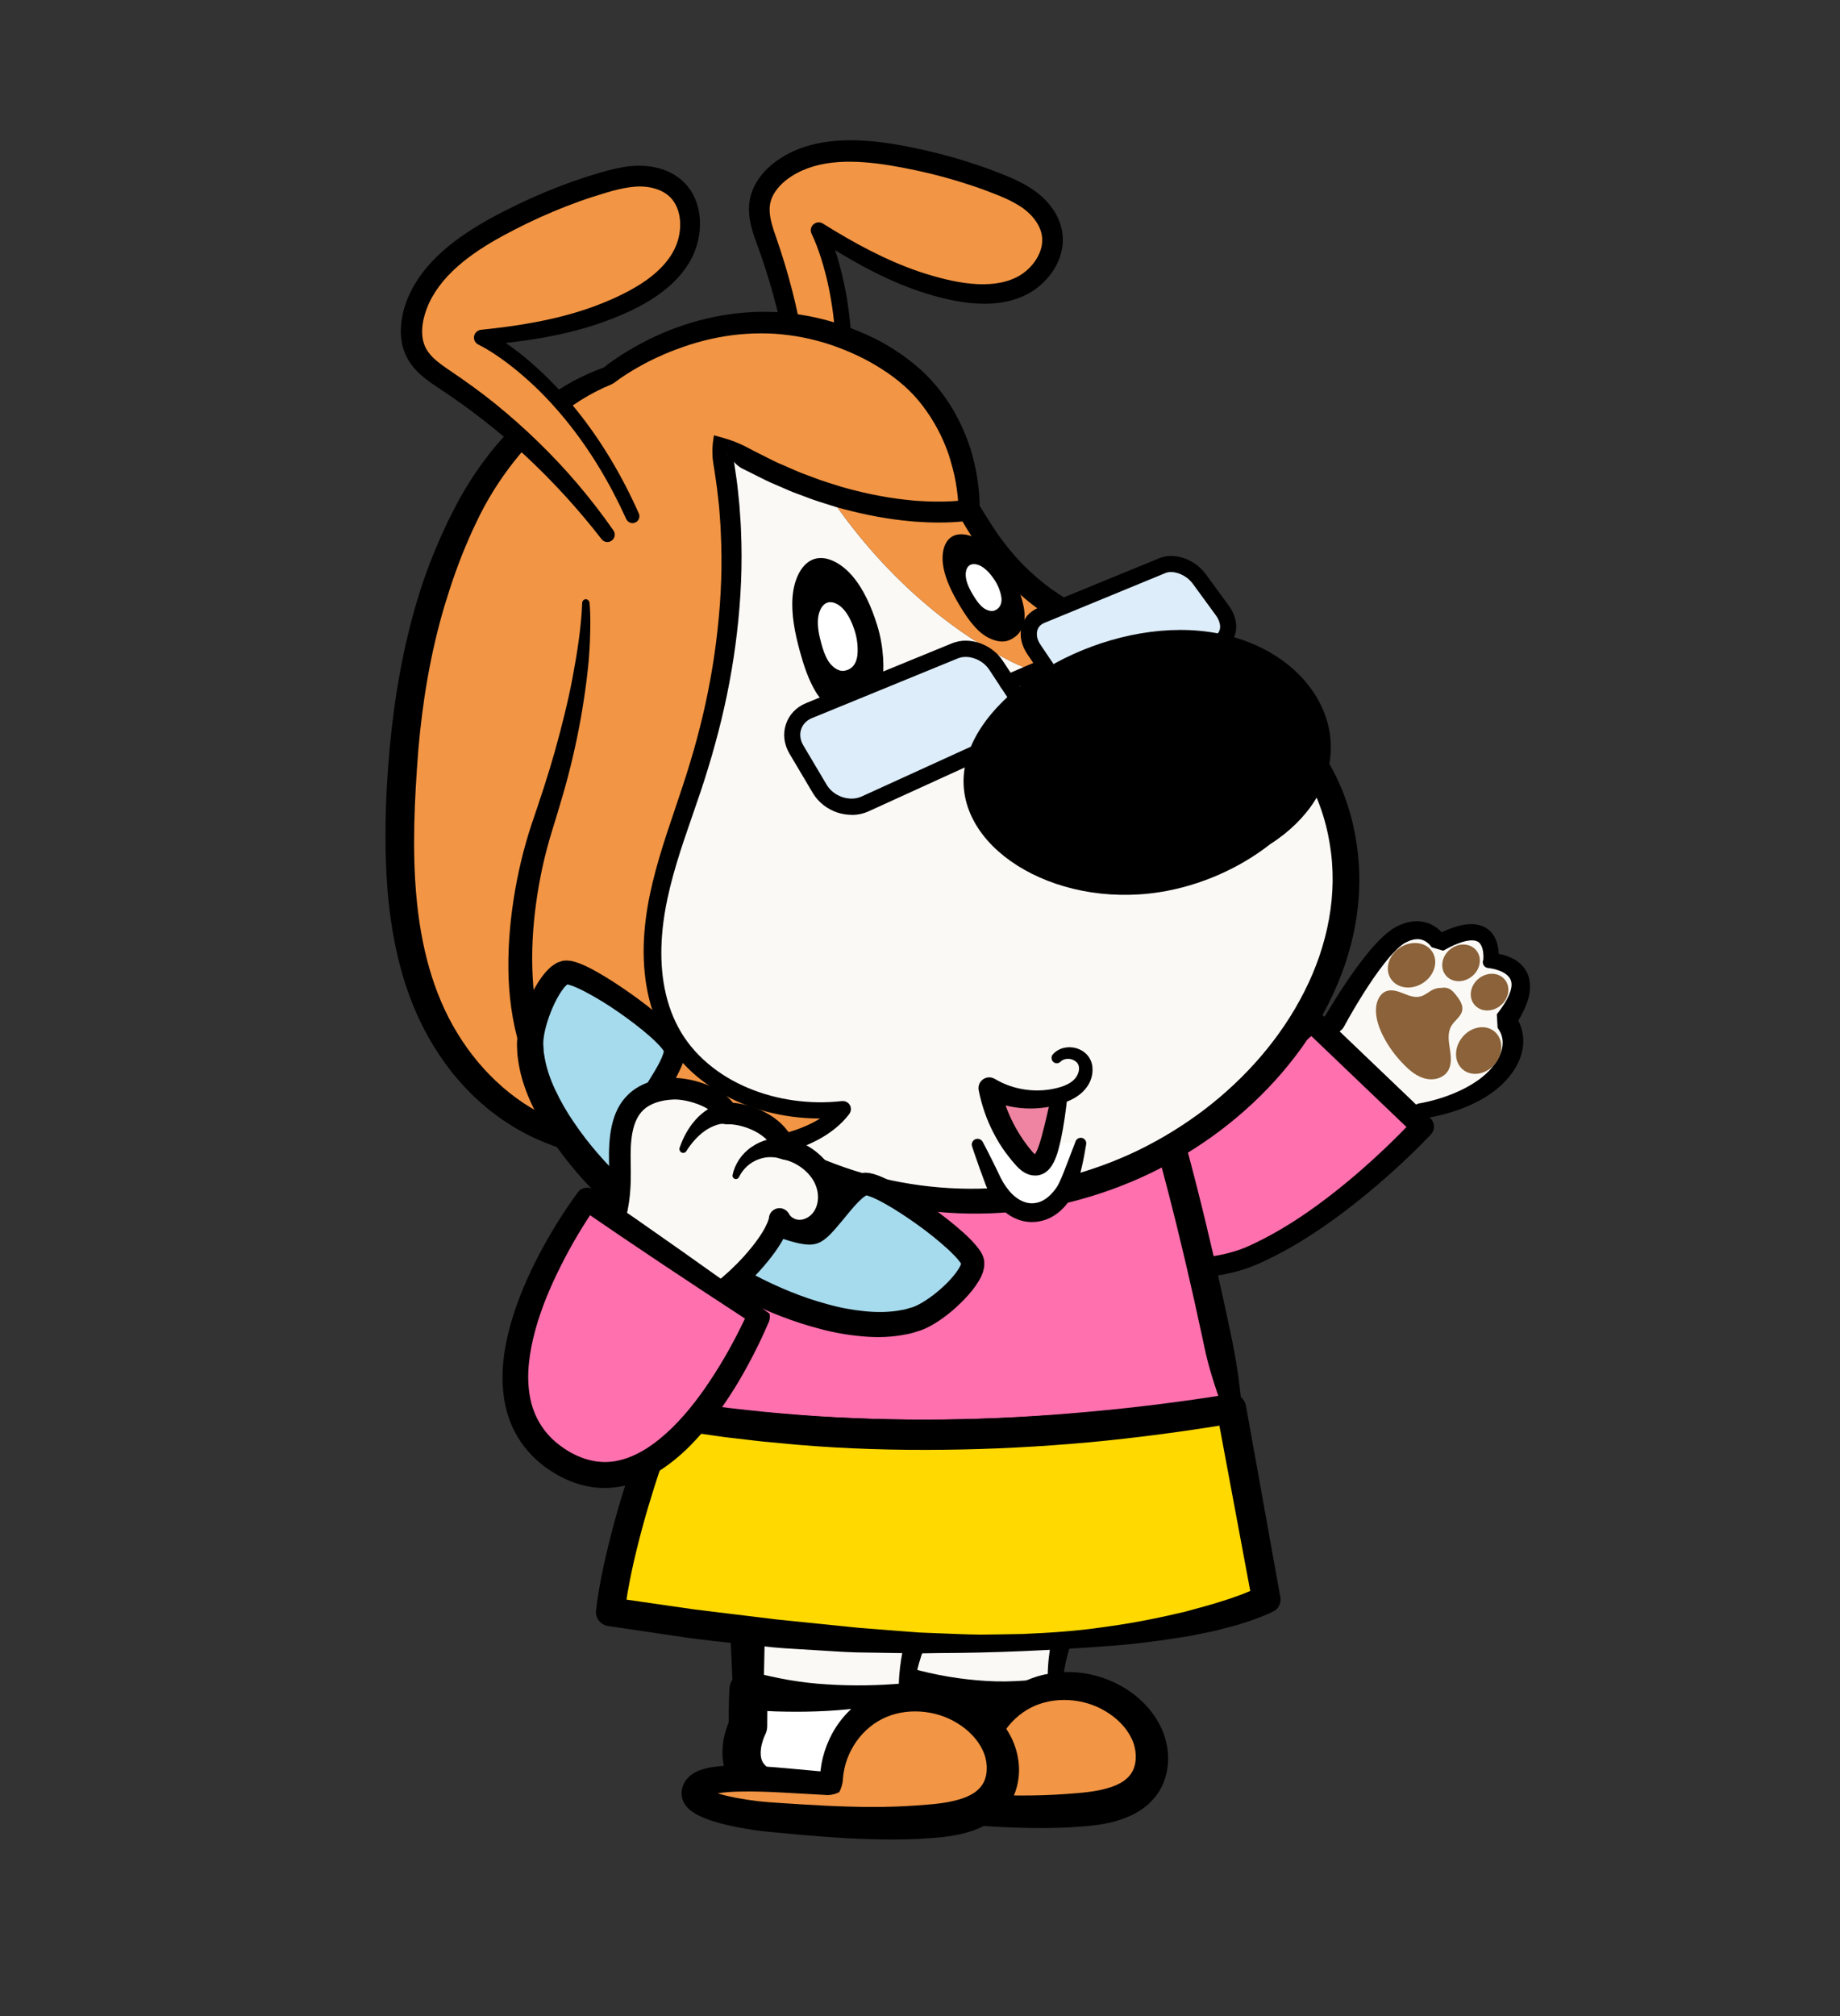 <?xml version="1.0" encoding="utf-8"?>
<!-- Generator: Adobe Illustrator 24.2.3, SVG Export Plug-In . SVG Version: 6.00 Build 0)  -->
<svg version="1.1" id="レイヤー_1" xmlns="http://www.w3.org/2000/svg" xmlns:xlink="http://www.w3.org/1999/xlink" x="0px"
	 y="0px" viewBox="0 0 226.83 248.46" style="enable-background:new 0 0 226.83 248.46;" xml:space="preserve">
<rect x="0" y="0" width="226.83" height="248.46" fill="#333333" stroke="none"/>
<style type="text/css">
	.st0{fill:#FBF9F5;}
	.st1{fill:#8B6239;}
	.st2{fill:#FF70AE;}
	.st3{fill:#FFFFFF;}
	.st4{fill:#F29544;}
	.st5{fill:#FFD900;}
	.st6{enable-background:new    ;}
	.st7{fill:#DDEDF9;}
	.st8{fill:#EE84A1;}
	.st9{fill:#A6DAED;}
</style>
<g>
	<g>
		<g>
			<path class="st0" d="M159.43,130.97l5.07-5.09c0,0,5.08-9.18,8.29-10.77c3.21-1.59,4.62,1.11,4.62,1.11
				c7.23-4.01,6.37,2.16,6.37,2.16s6.93,0.43,1.81,7.39c0,0,2.21,2.37-0.2,5.81c-3.08,4.4-10.28,5.33-10.28,5.33l-8.29,4.42"/>
			<path d="M158.95,130.49l4.61-5.55l-0.22,0.29l0,0c0.82-1.41,1.67-2.76,2.57-4.1c0.9-1.34,1.84-2.65,2.9-3.92
				c0.53-0.63,1.09-1.25,1.73-1.84c0.32-0.3,0.67-0.58,1.05-0.85c0.19-0.13,0.41-0.26,0.64-0.38c0.22-0.11,0.43-0.2,0.66-0.28
				c0.89-0.34,2-0.49,3.05-0.14c0.52,0.17,0.99,0.44,1.39,0.78c0.2,0.17,0.38,0.35,0.55,0.55c0.17,0.21,0.3,0.38,0.47,0.68l0,0
				l-1.44-0.43c0.71-0.38,1.44-0.73,2.24-1c0.8-0.26,1.66-0.5,2.68-0.4c0.5,0.05,1.06,0.22,1.53,0.56c0.48,0.33,0.81,0.81,1.02,1.28
				c0.21,0.47,0.3,0.94,0.35,1.39c0.04,0.47,0.04,0.87-0.02,1.37l0,0l-0.86-1.06c1.03,0.07,1.93,0.28,2.88,0.81
				c0.46,0.27,0.91,0.65,1.25,1.15c0.35,0.5,0.55,1.1,0.61,1.68c0.12,1.17-0.2,2.17-0.57,3.05c-0.38,0.88-0.85,1.67-1.35,2.42l0,0
				l-0.1-1.69c0.15,0.17,0.2,0.25,0.28,0.36c0.07,0.11,0.14,0.22,0.2,0.33c0.13,0.22,0.23,0.44,0.33,0.67
				c0.19,0.46,0.3,0.94,0.37,1.43c0.11,0.98-0.05,1.97-0.39,2.82c-0.68,1.72-1.88,3-3.2,4.01c-1.33,1-2.8,1.7-4.29,2.25
				c-1.51,0.53-3,0.91-4.62,1.13l0.33-0.1l-8.39,4.23c-0.37,0.19-0.83,0.04-1.01-0.33c-0.18-0.36-0.04-0.8,0.3-1l8.19-4.6
				c0.08-0.05,0.17-0.08,0.26-0.09l0.07-0.01c1.37-0.24,2.81-0.66,4.12-1.19c1.32-0.54,2.58-1.22,3.64-2.08
				c1.05-0.85,1.91-1.93,2.29-3.06c0.19-0.56,0.24-1.11,0.16-1.63c-0.05-0.26-0.12-0.51-0.23-0.75c-0.06-0.12-0.12-0.23-0.19-0.34
				c-0.03-0.05-0.07-0.1-0.1-0.15c-0.03-0.04-0.09-0.11-0.07-0.08l-0.1-1.69l0,0c0.48-0.61,0.93-1.24,1.27-1.88
				c0.34-0.64,0.56-1.29,0.55-1.81c-0.01-0.51-0.22-0.91-0.72-1.28c-0.49-0.35-1.25-0.61-1.89-0.7l-0.32-0.04
				c-0.39-0.06-0.66-0.42-0.61-0.81c0.01-0.07,0.03-0.14,0.06-0.2h0c0.05-0.56-0.02-1.28-0.24-1.72c-0.23-0.45-0.49-0.61-1-0.67
				c-0.51-0.04-1.16,0.11-1.79,0.35c-0.64,0.24-1.28,0.56-1.91,0.92l-1.44-0.43l0,0c-0.02-0.04-0.13-0.19-0.22-0.28
				c-0.09-0.1-0.19-0.2-0.3-0.28c-0.21-0.17-0.44-0.29-0.68-0.36c-0.47-0.14-1.02-0.08-1.6,0.16c-0.14,0.06-0.3,0.13-0.43,0.2
				c-0.12,0.06-0.24,0.14-0.37,0.24c-0.25,0.19-0.52,0.41-0.77,0.67c-0.51,0.5-1,1.07-1.47,1.67c-0.94,1.19-1.8,2.48-2.63,3.79
				c-0.82,1.31-1.62,2.67-2.35,4.02l0,0l-0.16,0.23c-0.02,0.03-0.04,0.05-0.06,0.07l-5.53,4.64c-0.29,0.24-0.72,0.21-0.97-0.08
				C158.74,131.11,158.74,130.74,158.95,130.49z"/>
		</g>
		
			<ellipse transform="matrix(0.776 -0.631 0.631 0.776 -34.466 140.234)" class="st1" cx="180.07" cy="118.61" rx="2.43" ry="2.14"/>
		
			<ellipse transform="matrix(0.776 -0.631 0.631 0.776 -35.95 143.265)" class="st1" cx="183.59" cy="122.21" rx="2.43" ry="2.14"/>
		
			<ellipse transform="matrix(0.835 -0.55 0.55 0.835 -36.697 115.402)" class="st1" cx="174.04" cy="118.88" rx="3.05" ry="2.6"/>
		
			<ellipse transform="matrix(0.639 -0.769 0.769 0.639 -33.65 186.993)" class="st1" cx="182.29" cy="129.33" rx="3.05" ry="2.6"/>
		<path class="st1" d="M178.47,132.01c0.53-0.8,0.41-1.84,0.26-2.79c-0.15-0.94-0.3-1.98,0.19-2.8c0.4-0.68,1.21-1.15,1.34-1.93
			c0.11-0.66-0.31-1.28-0.71-1.8c-0.28-0.36-0.58-0.72-1-0.89c-0.29-0.11-0.6-0.12-0.91-0.06c-0.31-0.01-0.63,0.05-0.92,0.18
			c-0.56,0.25-1.02,0.72-1.61,0.87c-0.71,0.19-1.44-0.11-2.12-0.38c-0.68-0.27-1.44-0.53-2.12-0.26c-0.79,0.31-1.18,1.23-1.24,2.07
			c-0.07,1.12,0.29,2.22,0.77,3.23c0.68,1.41,1.62,2.69,2.72,3.79c0.73,0.74,1.57,1.42,2.58,1.67
			C176.7,133.17,177.9,132.88,178.47,132.01z"/>
	</g>
	<g>
		<path class="st2" d="M135.07,119.99c-5.23,6.85-10.22,22.31,1.16,32.27c6.65,5.82,14.92,3.8,17.84,2.57
			c10.78-4.54,21.31-16.01,21.31-16.01l-13.65-13.05l-15.56,13.93"/>
		<path d="M135.79,120.54c-1.94,2.61-3.36,5.65-4.3,8.79c-0.94,3.14-1.34,6.44-1.02,9.66c0.31,3.22,1.42,6.32,3.29,8.92
			c0.93,1.3,2.03,2.49,3.24,3.54c1.2,1.02,2.54,1.87,4,2.45c2.91,1.19,6.19,1.37,9.32,0.76c0.78-0.15,1.55-0.35,2.3-0.6
			c0.38-0.13,0.73-0.26,1.09-0.42c0.37-0.17,0.75-0.32,1.11-0.51c1.47-0.71,2.91-1.52,4.31-2.4c2.8-1.76,5.45-3.8,7.99-5.96
			c2.52-2.17,4.98-4.49,7.22-6.89l0,0l0.06,1.97l-13.65-13.05l0,0l1.91,0.03l-16.01,13.42c-0.31,0.26-0.77,0.22-1.03-0.09
			c-0.25-0.3-0.22-0.73,0.06-1l15.11-14.43c0.52-0.49,1.32-0.5,1.84-0.03l0.07,0.06l0,0l13.65,13.05l0,0
			c0.55,0.53,0.58,1.4,0.06,1.97l0,0c-2.41,2.53-4.92,4.83-7.56,7.04c-2.65,2.19-5.41,4.27-8.37,6.08c-1.48,0.91-3.01,1.75-4.6,2.49
			c-0.39,0.19-0.8,0.36-1.2,0.53c-0.41,0.18-0.86,0.34-1.29,0.48c-0.86,0.28-1.74,0.49-2.62,0.66c-3.52,0.64-7.28,0.41-10.65-1.01
			c-1.68-0.7-3.23-1.7-4.59-2.89c-1.33-1.18-2.54-2.51-3.56-3.98c-2.05-2.94-3.26-6.44-3.55-9.98c-0.31-3.54,0.18-7.08,1.22-10.42
			c1.04-3.33,2.57-6.51,4.71-9.32c0.3-0.4,0.87-0.47,1.27-0.17c0.39,0.3,0.47,0.86,0.18,1.26L135.79,120.54z"/>
	</g>
	<g>
		<g>
			<path class="st3" d="M135.29,216.32c-0.59-3.58-4.99-6.99-4.99-6.99s-0.19-0.63-0.2-1.89c-6.38,1.79-13.21,1.32-19.48-0.38
				c0,1.33-0.01,2.74-0.03,4.25c0,0-3.59,6.87,4.44,8.26C123.05,220.95,135.88,219.9,135.29,216.32z"/>
			<path d="M134.39,216.47c-0.31-1.18-1.06-2.3-1.95-3.31c-0.45-0.51-0.94-0.98-1.45-1.44c-0.5-0.44-1.07-0.9-1.58-1.25
				c-0.23-0.16-0.39-0.39-0.47-0.64l-0.03-0.08c-0.06-0.19-0.07-0.25-0.1-0.37l-0.07-0.29c-0.04-0.19-0.07-0.38-0.1-0.56
				c-0.05-0.37-0.09-0.73-0.11-1.08l1.99,1.49c-1.64,0.57-3.34,0.98-5.05,1.29c-1.72,0.29-3.45,0.52-5.2,0.57
				c-1.75,0.05-3.49-0.09-5.2-0.37c-1.71-0.28-3.4-0.65-5.06-1.11l2.96-2.26c-0.01,1.42-0.05,2.85-0.09,4.27l0,0.15
				c-0.01,0.32-0.1,0.63-0.26,0.88c-0.01,0.02-0.08,0.17-0.13,0.27c-0.05,0.11-0.09,0.23-0.14,0.35c-0.08,0.24-0.16,0.48-0.21,0.72
				c-0.11,0.47-0.15,0.94-0.11,1.31c-0.01,0.21,0.07,0.35,0.09,0.53c0.03,0.07,0.07,0.14,0.1,0.22c0.02,0.08,0.06,0.16,0.12,0.22
				c0.05,0.07,0.09,0.14,0.14,0.21c0.05,0.07,0.14,0.12,0.2,0.19c0.07,0.06,0.12,0.14,0.21,0.2l0.28,0.18
				c0.1,0.06,0.18,0.13,0.29,0.19l0.35,0.15c0.23,0.1,0.46,0.22,0.75,0.28l0.82,0.23c0.32,0.06,0.63,0.13,0.96,0.18
				c1.29,0.23,2.6,0.39,3.93,0.5c2.65,0.22,5.35,0.26,7.99,0.08c1.32-0.09,2.63-0.24,3.85-0.55c0.6-0.15,1.2-0.34,1.65-0.59
				c0.21-0.13,0.42-0.27,0.52-0.39c0.1-0.12,0.16-0.22,0.18-0.38L134.39,216.47z M136.09,216.19c0.12,0.53,0.02,1.14-0.23,1.6
				c-0.25,0.47-0.59,0.78-0.93,1.07c-0.67,0.54-1.37,0.88-2.07,1.18c-1.4,0.55-2.81,0.9-4.23,1.18c-2.83,0.52-5.67,0.71-8.53,0.69
				c-1.43-0.01-2.86-0.09-4.31-0.24c-0.36-0.03-0.72-0.09-1.09-0.13l-1.19-0.24c-0.39-0.06-0.81-0.21-1.21-0.36l-0.61-0.22
				c-0.2-0.09-0.41-0.21-0.61-0.32l-0.61-0.35c-0.2-0.13-0.39-0.3-0.58-0.46c-0.19-0.17-0.39-0.31-0.56-0.5
				c-0.17-0.2-0.33-0.4-0.5-0.61c-0.17-0.2-0.31-0.42-0.43-0.66c-0.12-0.23-0.25-0.47-0.36-0.71c-0.16-0.49-0.35-0.99-0.39-1.48
				c-0.17-0.99-0.09-1.93,0.07-2.8c0.08-0.44,0.19-0.86,0.32-1.28c0.07-0.21,0.13-0.41,0.22-0.62c0.09-0.22,0.15-0.38,0.29-0.68
				l-0.26,1.03c-0.01-1.41-0.04-2.82-0.02-4.23c0.01-1.3,1.07-2.35,2.38-2.34c0.2,0,0.4,0.03,0.59,0.08
				c1.51,0.4,3.04,0.72,4.57,0.95c1.54,0.23,3.07,0.4,4.61,0.56c1.54,0.15,3.09,0.27,4.64,0.2c1.55-0.05,3.1-0.25,4.62-0.57
				l0.21-0.04c0.8-0.17,1.58,0.34,1.75,1.14c0.03,0.13,0.04,0.27,0.03,0.39c-0.02,0.28-0.02,0.56-0.02,0.82l0.02,0.39l0.02,0.18
				c0,0.04,0.02,0.14,0.01,0.1l-0.5-0.72c0.63,0.56,1.14,1.1,1.67,1.69c0.51,0.58,1,1.19,1.45,1.84c0.88,1.29,1.66,2.75,1.89,4.46
				L136.09,216.19z"/>
		</g>
		<g>
			<path class="st0" d="M130.1,207.44c-0.02-2.46,0.65-7.34,4.71-14.8l-24.32,3.05c0,0,0.15,4.32,0.13,11.37
				C116.88,208.76,123.71,209.23,130.1,207.44z"/>
			<path d="M129.87,207.02l-0.5-0.13c-0.11-0.03-0.2,0.01-0.21,0.03l0-0.52c0.01-0.35,0.01-0.69,0.04-1.04
				c0.04-0.69,0.12-1.37,0.22-2.05c0.21-1.35,0.51-2.68,0.88-3.99c0.37-1.31,0.82-2.58,1.31-3.84c0.48-1.27,1.04-2.49,1.6-3.72
				l1.84,2.69l-6.03,1.19c-2.01,0.37-4.04,0.63-6.07,0.87l-6.08,0.73l-6.09,0.66l1.95-2.29c-0.06,3.82-0.12,7.64-0.21,11.45
				l-1.39-1.83c3.02,0.93,6.13,1.55,9.27,1.82c1.57,0.14,3.16,0.19,4.74,0.11l1.19-0.07l1.19-0.11l1.18-0.15
				c0.21-0.03,0.43,0.04,0.76,0.11L129.87,207.02z M130.86,207.87l-0.11,0.06c-0.47,0.27-1.05,0.54-1.63,0.72l-1.23,0.36
				c-0.82,0.21-1.65,0.42-2.5,0.56c-1.68,0.28-3.39,0.45-5.1,0.49c-3.42,0.06-6.84-0.39-10.17-1.17c-0.8-0.19-1.35-0.88-1.39-1.67
				l-0.01-0.16c-0.18-3.76-0.33-7.52-0.47-11.28c-0.04-1.15,0.79-2.12,1.9-2.28l0.06-0.01l6.07-0.87l6.08-0.8
				c2.02-0.27,4.05-0.53,6.09-0.66l6.13-0.33l0.24-0.01c0.98-0.05,1.81,0.7,1.86,1.67c0.02,0.38-0.08,0.74-0.27,1.04
				c-1.35,2.15-2.56,4.39-3.53,6.71c-0.48,1.16-0.91,2.35-1.24,3.55c-0.16,0.6-0.31,1.21-0.41,1.82c-0.06,0.31-0.1,0.61-0.14,0.92
				l-0.05,0.46C131.03,207.28,130.96,207.6,130.86,207.87z"/>
		</g>
		<g>
			<path class="st4" d="M120.86,218.42c-0.05-3.88,2.1-7.59,5.44-9.4c3.34-1.81,7.75-1.64,11.16,0.43c1.76,1.06,3.27,2.63,4.04,4.53
				c0.76,1.89,0.71,4.11-0.36,5.74c-1.54,2.35-4.67,3.01-7.53,3.28c-6.84,0.64-13.79,0.06-20.71-0.51c-2.02-0.17-8.82-1.15-8.82-2.9
				C104.08,216.69,114.26,218.01,120.86,218.42z"/>
			<path d="M119.9,217.4c-0.23-0.03-0.42,0.12-0.43,0.21l0.06-0.8l0.11-0.81l0.17-0.8c0.26-1.05,0.66-2.07,1.18-3.03
				c1.05-1.91,2.63-3.56,4.59-4.63c3.95-2.15,8.81-1.94,12.67,0.24c1.92,1.09,3.63,2.67,4.73,4.78c1.09,2.12,1.43,4.74,0.42,7.21
				c-0.51,1.24-1.42,2.29-2.44,3.04c-1.02,0.74-2.13,1.22-3.2,1.54c-2.16,0.64-4.19,0.71-6.13,0.84c-3.94,0.18-7.84,0.01-11.68-0.27
				c-1.92-0.14-3.84-0.32-5.74-0.5l-1.43-0.14c-0.52-0.05-1.02-0.12-1.51-0.19c-0.99-0.15-1.96-0.32-2.95-0.54
				c-0.99-0.23-1.97-0.48-3-0.88c-0.52-0.22-1.05-0.43-1.67-0.88c-0.3-0.23-0.66-0.51-0.99-1.12c-0.08-0.15-0.14-0.35-0.19-0.52
				c-0.04-0.19-0.07-0.42-0.07-0.6c0.02-0.3,0.04-0.59,0.17-0.89c0.1-0.31,0.26-0.55,0.43-0.79c0.17-0.21,0.36-0.39,0.55-0.54
				c0.36-0.27,0.72-0.45,1.03-0.57c0.64-0.24,1.2-0.36,1.75-0.44c1.08-0.15,2.1-0.18,3.1-0.18c1.99,0.02,3.92,0.17,5.84,0.34
				l2.86,0.26l1.42,0.13l0.71,0.06l0.08,0.01c-0.02,0-0.04,0-0.07,0.01c-0.05,0.01-0.1,0.03-0.15,0.07
				C120,217.12,119.91,217.26,119.9,217.4z M121.83,219.43c-0.26,0.13-0.58,0.25-0.93,0.31c-0.17,0.03-0.34,0.05-0.51,0.05
				c-0.08,0-0.16,0-0.24-0.01l-0.1-0.01l-0.72-0.04l-1.44-0.08l-2.85-0.16c-1.89-0.1-3.77-0.18-5.6-0.13
				c-0.91,0.02-1.81,0.08-2.61,0.22c-0.4,0.07-0.77,0.17-1.02,0.27c-0.13,0.05-0.2,0.11-0.22,0.12c0,0.02,0.06-0.05,0.13-0.2
				c0.01-0.08,0.05-0.12,0.03-0.19c0.01-0.06,0-0.17-0.03-0.25c-0.01-0.07-0.04-0.14-0.07-0.19c-0.11-0.19-0.1-0.14-0.02-0.09
				c0.15,0.11,0.52,0.28,0.88,0.41c0.75,0.27,1.63,0.48,2.51,0.65c0.88,0.17,1.79,0.31,2.7,0.42c0.45,0.05,0.91,0.1,1.33,0.13
				l1.43,0.1c1.9,0.13,3.79,0.25,5.68,0.34c3.77,0.18,7.52,0.24,11.21-0.03c1.86-0.13,3.68-0.27,5.19-0.73
				c0.77-0.21,1.43-0.51,1.96-0.87c0.52-0.37,0.91-0.81,1.15-1.33c0.51-1.07,0.46-2.6-0.16-3.88c-0.61-1.32-1.76-2.5-3.13-3.33
				c-2.71-1.69-6.44-1.96-9.28-0.51c-1.41,0.72-2.64,1.87-3.49,3.27c-0.43,0.7-0.76,1.46-1,2.25l-0.15,0.6l-0.11,0.61l-0.07,0.63
				C122.27,218.35,122.07,218.99,121.83,219.43z"/>
		</g>
	</g>
	<g>
		<g>
			<path class="st0" d="M111.73,208.45c0.06-2.57,0.85-7.32,4.71-14.4l-24.32,3.05c0,0,0.15,4.26,0.13,11.21
				C98.7,209.49,105.26,209.44,111.73,208.45z"/>
			<path d="M110.92,207.84c-0.06,0.01-0.1,0.03-0.11,0.05c0-0.1,0-0.32,0-0.47c0.01-0.34,0.02-0.67,0.05-1.01
				c0.05-0.67,0.14-1.33,0.24-1.99c0.21-1.31,0.52-2.61,0.89-3.88c0.37-1.27,0.81-2.51,1.29-3.74c0.47-1.23,1.02-2.42,1.56-3.62
				l1.82,2.67l-6.02,1.2c-2.01,0.38-4.04,0.64-6.07,0.87l-6.08,0.73l-6.09,0.66l1.95-2.29c-0.06,3.77-0.12,7.53-0.21,11.29
				l-1.55-1.86c3.07,0.68,6.22,1.07,9.39,1.25c1.59,0.09,3.19,0.14,4.79,0.11l2.41-0.05l1.21-0.05
				C110.55,207.7,110.71,207.77,110.92,207.84z M112.45,208.94l-0.11,0.05c-0.49,0.22-1.1,0.44-1.7,0.56l-1.22,0.25
				c-0.82,0.15-1.63,0.31-2.46,0.42c-1.65,0.22-3.31,0.4-4.99,0.48c-3.35,0.16-6.72-0.03-10.07-0.53c-0.87-0.13-1.5-0.86-1.54-1.7
				l-0.01-0.16c-0.18-3.71-0.33-7.42-0.47-11.12c-0.04-1.15,0.79-2.12,1.89-2.28l0.06-0.01l6.07-0.87l6.08-0.8
				c2.02-0.27,4.05-0.52,6.09-0.65l6.13-0.32l0.24-0.01c0.97-0.05,1.79,0.69,1.84,1.66c0.02,0.38-0.08,0.73-0.27,1.02
				c-1.32,2.1-2.5,4.27-3.47,6.54c-0.48,1.13-0.9,2.28-1.24,3.46c-0.16,0.59-0.32,1.18-0.43,1.77c-0.06,0.3-0.11,0.59-0.15,0.89
				l-0.06,0.48C112.66,208.37,112.56,208.68,112.45,208.94z"/>
		</g>
		<g>
			<path class="st3" d="M111.92,210.74c0,0-0.23-0.75-0.2-2.29c-6.47,0.99-13.03,1.04-19.48-0.14c0,1.37-0.01,2.84-0.03,4.41
				c0,0-3.59,6.87,4.44,8.26c8.02,1.38,20.85,0.34,20.26-3.24S111.92,210.74,111.92,210.74z"/>
			<path d="M111.05,211c0,0,0-0.01-0.01-0.01l-0.01-0.02l-0.01-0.03l-0.01-0.05l-0.03-0.09l-0.04-0.17l-0.07-0.33
				c-0.04-0.21-0.07-0.42-0.1-0.63c-0.05-0.42-0.08-0.83-0.1-1.25l1.21,1.06c-3.24,0.7-6.56,1.16-9.91,1.35
				c-1.68,0.09-3.36,0.12-5.06,0.09c-1.69-0.02-3.4-0.1-5.09-0.34l2.74-2.28c0.05,1.48,0.04,2.95,0.02,4.43l0,0.05
				c-0.01,0.36-0.11,0.72-0.27,1.01c-0.02,0.03-0.1,0.22-0.15,0.35c-0.05,0.15-0.11,0.3-0.15,0.45c-0.09,0.3-0.17,0.61-0.2,0.89
				c-0.08,0.57-0.03,1.06,0.1,1.42c0.13,0.35,0.38,0.63,0.76,0.94c0.24,0.12,0.42,0.3,0.74,0.4c0.29,0.12,0.56,0.25,0.92,0.32
				c0.62,0.19,1.48,0.32,2.28,0.45c0.81,0.13,1.64,0.22,2.47,0.3c1.66,0.15,3.34,0.23,5.02,0.23c1.67,0,3.35-0.09,4.97-0.31
				c0.81-0.11,1.6-0.25,2.34-0.45c0.73-0.19,1.43-0.47,1.81-0.74c0.18-0.13,0.19-0.18,0.2-0.12c0.02,0.01-0.01,0.01,0.02,0.02
				c0,0,0.01,0,0.01,0l-0.01-0.06l-0.02-0.12c-0.03-0.16-0.03-0.32-0.09-0.49c-0.16-0.67-0.47-1.38-0.87-2.06
				c-0.41-0.68-0.88-1.35-1.4-2c-0.26-0.32-0.53-0.64-0.81-0.95l-0.43-0.46l-0.6-0.62L111.05,211z M112.7,210.28l0.02,0.01l0.28,0.2
				c0.19,0.13,0.37,0.27,0.55,0.41c0.36,0.28,0.71,0.58,1.05,0.89c0.69,0.61,1.34,1.28,1.92,2.04c0.58,0.76,1.12,1.6,1.5,2.59
				c0.11,0.24,0.17,0.51,0.25,0.77l0.05,0.2l0.03,0.1l0.02,0.16c0.02,0.22,0.05,0.44,0.01,0.67c-0.1,0.94-0.64,1.64-1.1,2.08
				c-0.97,0.85-1.91,1.25-2.84,1.59c-0.92,0.33-1.84,0.57-2.74,0.77c-1.82,0.38-3.62,0.6-5.43,0.73c-1.81,0.14-3.62,0.17-5.44,0.1
				c-0.91-0.03-1.82-0.08-2.74-0.17c-0.93-0.09-1.8-0.19-2.87-0.45c-0.5-0.09-1.03-0.28-1.56-0.48c-0.52-0.16-1.06-0.5-1.58-0.8
				c-1.02-0.7-2.03-1.72-2.53-3.02c-0.5-1.28-0.56-2.58-0.43-3.73c0.06-0.58,0.19-1.13,0.35-1.67c0.07-0.27,0.17-0.53,0.26-0.79
				c0.11-0.28,0.19-0.49,0.37-0.85l-0.27,1.07c0-1.46,0.01-2.92,0.08-4.38l0.01-0.21c0.06-1.23,1.11-2.18,2.34-2.12
				c0.13,0.01,0.27,0.03,0.39,0.05c1.52,0.35,3.05,0.71,4.6,0.98c1.55,0.26,3.13,0.45,4.71,0.54c3.17,0.21,6.38,0.15,9.58-0.14
				l0.13-0.01c0.55-0.05,1.03,0.35,1.08,0.9c0.01,0.06,0,0.12,0,0.18c-0.03,0.36-0.05,0.71-0.05,1.06c0,0.17,0.01,0.35,0.02,0.51
				l0.02,0.24l0.01,0.11l0.01,0.05l0,0.02l0,0.01c0,0,0,0.01,0,0C112.78,210.41,112.74,210.34,112.7,210.28z"/>
		</g>
		<g>
			<path class="st4" d="M102.49,219.83c-0.05-3.88,2.1-7.59,5.44-9.4c3.34-1.81,7.75-1.64,11.16,0.43c1.76,1.06,3.27,2.63,4.04,4.53
				c0.76,1.89,0.71,4.11-0.36,5.74c-1.54,2.35-4.67,3.01-7.53,3.28c-6.84,0.64-13.79,0.06-20.71-0.51c-2.02-0.17-8.82-1.15-8.82-2.9
				C85.71,218.1,95.89,219.42,102.49,219.83z"/>
			<path d="M101.52,218.81c-0.23-0.03-0.42,0.12-0.43,0.21l0.06-0.8l0.11-0.81l0.17-0.8c0.26-1.05,0.66-2.07,1.18-3.03
				c1.05-1.91,2.63-3.56,4.59-4.63c3.95-2.15,8.81-1.94,12.67,0.24c1.92,1.09,3.63,2.67,4.73,4.78c1.09,2.12,1.43,4.74,0.42,7.21
				c-0.51,1.24-1.42,2.29-2.44,3.04c-1.02,0.74-2.13,1.22-3.2,1.54c-2.16,0.64-4.19,0.71-6.13,0.84c-3.94,0.18-7.84,0.01-11.68-0.27
				c-1.92-0.14-3.84-0.32-5.74-0.5l-1.43-0.14c-0.52-0.05-1.02-0.12-1.51-0.19c-0.99-0.15-1.96-0.32-2.95-0.54
				c-0.99-0.23-1.97-0.48-3-0.88c-0.52-0.22-1.05-0.43-1.67-0.88c-0.3-0.23-0.66-0.51-0.99-1.12c-0.08-0.15-0.14-0.35-0.19-0.52
				c-0.04-0.19-0.07-0.42-0.07-0.6c0.02-0.3,0.04-0.59,0.17-0.89c0.1-0.31,0.26-0.55,0.43-0.79c0.17-0.21,0.36-0.39,0.55-0.54
				c0.36-0.27,0.72-0.45,1.03-0.57c0.64-0.24,1.2-0.36,1.75-0.44c1.08-0.15,2.1-0.18,3.1-0.18c1.99,0.02,3.92,0.17,5.84,0.34
				l2.86,0.26l1.42,0.13l0.71,0.06l0.08,0.01c-0.02,0-0.04,0-0.07,0.01c-0.05,0.01-0.1,0.03-0.15,0.07
				C101.63,218.53,101.54,218.67,101.52,218.81z M103.46,220.84c-0.26,0.13-0.58,0.25-0.93,0.31c-0.17,0.03-0.34,0.05-0.51,0.05
				c-0.08,0-0.16,0-0.24-0.01l-0.1-0.01l-0.72-0.04l-1.44-0.08l-2.85-0.16c-1.89-0.1-3.77-0.18-5.6-0.13
				c-0.91,0.02-1.81,0.08-2.61,0.22c-0.4,0.07-0.77,0.17-1.02,0.27c-0.13,0.05-0.2,0.11-0.22,0.12c0,0.02,0.06-0.05,0.13-0.2
				c0.01-0.08,0.05-0.12,0.03-0.19c0.01-0.06,0-0.17-0.03-0.25c-0.01-0.07-0.04-0.14-0.07-0.19c-0.11-0.19-0.1-0.14-0.02-0.09
				c0.15,0.11,0.52,0.28,0.88,0.41c0.75,0.27,1.63,0.48,2.51,0.65c0.88,0.17,1.79,0.31,2.7,0.42c0.45,0.05,0.91,0.1,1.33,0.13
				l1.43,0.1c1.9,0.13,3.79,0.25,5.68,0.34c3.77,0.18,7.52,0.24,11.21-0.03c1.86-0.13,3.68-0.27,5.19-0.73
				c0.77-0.21,1.43-0.51,1.96-0.87c0.52-0.37,0.91-0.82,1.15-1.33c0.51-1.07,0.46-2.6-0.16-3.88c-0.61-1.32-1.76-2.5-3.13-3.33
				c-2.71-1.69-6.44-1.96-9.28-0.51c-1.41,0.72-2.64,1.87-3.49,3.27c-0.43,0.7-0.76,1.46-1,2.25l-0.15,0.6l-0.11,0.61l-0.07,0.63
				C103.9,219.76,103.7,220.4,103.46,220.84z"/>
		</g>
	</g>
	<g>
		<path class="st2" d="M151.81,173.6c-0.54-2.72-1.12-5.57-1.74-8.52c-3.58-17.05-6.76-27.51-6.76-27.51s-36.37-13.61-47.86-8.53
			c-11.49,5.09-13.82,16.24-13.82,16.24l-0.8,28.74C104.28,178.12,128.34,177.45,151.81,173.6z"/>
		<path d="M150.38,172.61c-0.44-1.33-0.86-2.6-1.22-3.84c-0.18-0.62-0.34-1.25-0.49-1.88l-0.21-0.95l-0.22-1.04
			c-0.64-3.01-1.31-6.01-2.01-9c-0.7-2.99-1.43-5.98-2.2-8.95c-0.77-2.97-1.58-5.95-2.44-8.85l1.09,1.16
			c-5.51-2-11.14-3.88-16.77-5.6c-5.64-1.71-11.34-3.31-17.14-4.17c-1.45-0.22-2.9-0.37-4.35-0.45c-1.45-0.07-2.9-0.1-4.31,0.05
			c-1.41,0.13-2.81,0.37-4,0.91c-0.62,0.27-1.26,0.64-1.88,0.96c-0.62,0.35-1.19,0.77-1.78,1.15c-2.31,1.62-4.25,3.71-5.79,6.04
			c-0.77,1.16-1.44,2.39-2.01,3.67c-0.29,0.63-0.54,1.28-0.77,1.93c-0.23,0.63-0.45,1.35-0.57,1.89l0.04-0.3
			c-0.03,2.4-0.11,4.79-0.16,7.19l-0.18,7.18l-0.35,14.37l-1.51-1.85c5.8,1,11.65,1.68,17.51,2.13c5.87,0.45,11.76,0.63,17.65,0.57
			c5.89-0.07,11.78-0.38,17.65-0.88l4.4-0.42l4.4-0.5l4.39-0.58C148.19,172.37,149.13,172.48,150.38,172.61z M153.24,174.59
			c-1.69,0.59-3.68,1.16-5.57,1.43l-4.44,0.63l-4.45,0.55l-4.47,0.47c-5.96,0.58-11.95,0.91-17.94,0.98
			c-5.99,0.07-11.99-0.11-17.98-0.56c-5.98-0.46-11.94-1.23-17.85-2.27l-0.01,0c-0.9-0.16-1.53-0.96-1.5-1.85l0.45-14.37l0.22-7.18
			c0.08-2.39,0.14-4.79,0.24-7.18l0-0.07c0-0.08,0.02-0.16,0.03-0.23c0.22-0.9,0.46-1.6,0.75-2.36c0.29-0.74,0.61-1.47,0.97-2.17
			c0.69-1.42,1.55-2.76,2.5-4.01c1.9-2.51,4.23-4.7,6.9-6.34c0.68-0.38,1.34-0.81,2.04-1.15c0.72-0.32,1.38-0.69,2.13-0.98
			c1.56-0.61,3.13-0.84,4.68-0.97c3.1-0.25,6.13-0.01,9.13,0.31c3,0.34,5.97,0.79,8.92,1.37c2.95,0.57,5.88,1.2,8.79,1.95
			c5.81,1.49,11.52,3.23,17.18,5.31c0.54,0.2,0.94,0.65,1.09,1.16c0.9,3.02,1.68,6,2.45,9.01c0.77,3.01,1.49,6.02,2.19,9.04
			c0.69,3.02,1.36,6.04,2,9.08l0.25,1.22l0.25,1.32c0.16,0.88,0.31,1.77,0.44,2.66C152.86,171.14,153.06,172.9,153.24,174.59z"/>
	</g>
	<g>
		<path class="st5" d="M80.84,174.03l-0.1,3.59c-4.85,13.45-5.48,21-5.48,21c60.12,9.68,80.86-1.55,80.86-1.55s-1.63-10-4.3-23.47
			C128.34,177.45,104.28,178.12,80.84,174.03z"/>
		<path d="M81.93,175.37c0.15,0.46,0.31,0.86,0.41,1.22c0.1,0.36,0.14,0.7,0.13,1.08c-0.01,0.18-0.04,0.36-0.1,0.53l-0.01,0.02
			c-0.6,1.69-1.18,3.38-1.72,5.09c-0.54,1.71-1.05,3.42-1.51,5.14c-0.46,1.72-0.89,3.45-1.26,5.19c-0.18,0.87-0.35,1.74-0.5,2.6
			c-0.15,0.85-0.28,1.77-0.36,2.54l-1.49-1.91l10.06,1.45l10.08,1.23l10.1,1.03l5.06,0.4l2.53,0.19l2.54,0.1
			c1.69,0.06,3.38,0.15,5.08,0.16c1.69-0.01,3.38-0.05,5.08-0.08c3.38-0.14,6.76-0.36,10.09-0.86c3.35-0.44,6.65-1.1,9.9-1.87
			c1.61-0.45,3.22-0.85,4.79-1.37c0.8-0.23,1.55-0.54,2.32-0.8c0.73-0.29,1.54-0.62,2.11-0.91l-0.89,1.81l-4.37-23.4l2.08,1.44
			c-5.9,0.99-11.84,1.78-17.8,2.34c-5.96,0.54-11.95,0.86-17.95,0.92c-5.99,0.07-11.99-0.11-17.97-0.61l-4.48-0.42l-4.47-0.52
			l-4.45-0.63C83.94,176.32,83.09,175.9,81.93,175.37z M79.74,172.68c1.78-0.06,3.86,0,5.76,0.32l4.38,0.57l4.39,0.47l4.4,0.36
			c5.87,0.41,11.76,0.59,17.65,0.52c5.89-0.07,11.78-0.39,17.65-0.93c5.87-0.52,11.73-1.25,17.55-2.19l0.04-0.01
			c0.96-0.15,1.87,0.49,2.04,1.45l4.23,23.54l0.01,0.04c0.13,0.74-0.25,1.45-0.89,1.77c-0.96,0.47-1.74,0.74-2.6,1.06
			c-0.84,0.26-1.68,0.58-2.53,0.78c-0.85,0.21-1.69,0.47-2.55,0.64l-2.56,0.52c-3.42,0.56-6.85,1.03-10.28,1.26
			c-6.86,0.51-13.7,0.83-20.55,0.85l-2.57,0.04l-2.57-0.04l-5.14-0.08c-1.71-0.04-3.42-0.19-5.13-0.28
			c-1.71-0.12-3.42-0.18-5.13-0.34c-3.4-0.36-6.81-0.69-10.21-1.13l-10.16-1.5l-0.01,0c-0.93-0.14-1.58-0.98-1.48-1.91
			c0.11-1.03,0.25-1.91,0.41-2.84c0.16-0.92,0.34-1.83,0.54-2.73c0.39-1.81,0.84-3.6,1.32-5.37c0.48-1.78,1.02-3.53,1.57-5.28
			c0.56-1.75,1.16-3.48,1.78-5.21l-0.1,0.54c0.02-0.82,0.09-1.68,0.23-2.51C79.36,174.22,79.55,173.42,79.74,172.68z"/>
	</g>
	<g>
		<path class="st4" d="M99.12,56.2c0-8.92-1.53-17.84-4.52-26.25c-0.59-1.66-1.25-3.41-0.92-5.14c0.29-1.54,1.35-2.84,2.59-3.79
			c3.84-2.91,9.16-2.73,13.91-1.93c4.4,0.75,8.74,1.92,12.89,3.57c1.45,0.58,2.89,1.22,4.11,2.19c1.22,0.97,2.21,2.31,2.49,3.84
			c0.5,2.76-1.5,5.53-4.06,6.67c-2.56,1.15-5.52,0.97-8.27,0.41c-5.92-1.23-11.34-4.15-16.43-7.42c0,0,5.59,10.55,1.88,27.94"/>
		<path d="M98.18,56.2c-0.06-4.48-0.53-8.95-1.36-13.34c-0.81-4.4-2-8.71-3.55-12.91c-0.39-1.08-0.82-2.25-0.92-3.61
			c-0.06-0.67-0.01-1.39,0.16-2.09c0.17-0.7,0.47-1.35,0.83-1.93c0.73-1.16,1.72-2.06,2.78-2.75c1.06-0.71,2.23-1.23,3.42-1.58
			c2.4-0.71,4.85-0.8,7.21-0.64c2.37,0.16,4.65,0.59,6.9,1.08c2.26,0.5,4.49,1.11,6.69,1.85c1.1,0.37,2.19,0.77,3.26,1.2
			c1.08,0.43,2.19,0.91,3.26,1.58c1.07,0.66,2.1,1.52,2.87,2.62c0.78,1.09,1.32,2.48,1.29,3.93c-0.01,1.44-0.53,2.78-1.28,3.88
			c-0.76,1.11-1.76,2.01-2.91,2.66c-2.35,1.29-4.96,1.43-7.34,1.18c-2.4-0.27-4.65-0.9-6.86-1.68c-4.4-1.6-8.41-3.94-12.23-6.45
			l-0.01-0.01l1.38-1.27c0.58,1.18,0.98,2.3,1.36,3.47c0.18,0.58,0.36,1.17,0.5,1.76c0.16,0.59,0.29,1.18,0.42,1.77
			c0.51,2.38,0.79,4.79,0.93,7.2c0.02,1.21,0.09,2.42,0.04,3.63c-0.02,0.6-0.02,1.21-0.06,1.81l-0.14,1.81
			c-0.04,0.6-0.1,1.2-0.19,1.8l-0.23,1.79c-0.18,1.19-0.43,2.37-0.64,3.56c-0.1,0.54-0.62,0.91-1.16,0.81
			c-0.54-0.1-0.91-0.62-0.81-1.16l0,0l0.01-0.07c0.21-1.15,0.45-2.29,0.63-3.44l0.23-1.73c0.08-0.58,0.15-1.16,0.19-1.74l0.14-1.74
			c0.04-0.58,0.04-1.16,0.06-1.74c0.06-1.16-0.01-2.32-0.03-3.49c-0.13-2.32-0.4-4.63-0.88-6.89c-0.12-0.57-0.24-1.13-0.4-1.69
			c-0.14-0.56-0.3-1.11-0.47-1.66c-0.34-1.08-0.75-2.21-1.21-3.15l-0.01-0.02c-0.24-0.48-0.04-1.07,0.45-1.31
			c0.31-0.15,0.67-0.12,0.95,0.05l0.01,0.01c3.81,2.38,7.76,4.53,11.93,5.94c2.08,0.68,4.23,1.26,6.35,1.46
			c2.1,0.2,4.23-0.01,5.88-0.96c1.62-0.93,2.87-2.71,2.86-4.4c0.03-1.68-1.26-3.32-2.96-4.33c-0.86-0.53-1.84-0.96-2.86-1.36
			c-1.03-0.41-2.07-0.79-3.13-1.13c-2.11-0.7-4.25-1.28-6.43-1.75c-2.18-0.46-4.37-0.87-6.53-1.03c-2.16-0.16-4.31-0.08-6.28,0.5
			c-0.98,0.29-1.91,0.7-2.74,1.24c-0.84,0.54-1.55,1.21-2.04,1.97c-0.49,0.77-0.69,1.55-0.62,2.46c0.06,0.91,0.38,1.91,0.75,2.97
			c1.52,4.33,2.68,8.82,3.43,13.35c0.73,4.54,1.07,9.14,1,13.73c-0.01,0.52-0.43,0.93-0.95,0.92C98.6,57.11,98.19,56.7,98.18,56.2z"
			/>
	</g>
	<path class="st0" d="M159.64,90.96c-3.28-3.68-7.57-6.14-12.09-8.23c-7.53,2.06-15.32,2.38-22.7-1.11
		c-13.82-6.91-25.97-21.6-30.56-37.18c-0.82,0.01-1.67,0.06-2.55,0.14c-19.43,1.82-25.42,16.07-25.7,25.03
		c-0.37,12.09-0.06,24.37,3.21,35.98c0.29,1.04,0.61,2.07,0.95,3.1c4.16,12.51,11.88,24.09,22.89,31.33
		c9.32,6.13,20.8,8.92,31.9,7.75c11.1-1.17,21.74-6.29,29.58-14.23c5.53-5.61,9.73-12.72,10.98-20.5S164.89,96.83,159.64,90.96z"/>
	<path class="st4" d="M124.85,81.62c7.37,3.49,15.17,3.16,22.7,1.11c-2.46-1.14-4.98-2.16-7.45-3.21
		c-7.01-2.97-13.64-5.3-19.45-14.67c-5.27-8.52-10.37-19.6-24.31-20.38c-0.66-0.04-1.35-0.05-2.06-0.04
		C98.89,60.03,111.04,74.71,124.85,81.62z"/>
	<path d="M67.2,69.65c-0.19,6.6-0.18,13.2,0.41,19.74c0.58,6.53,1.76,13.01,3.85,19.18c2.1,6.17,5.08,12.04,8.9,17.28
		c3.82,5.24,8.52,9.83,13.96,13.28c10.86,6.93,24.62,9.13,37.03,5.89c3.11-0.8,6.13-1.9,9.02-3.3c2.88-1.41,5.63-3.1,8.17-5.04
		c5.08-3.89,9.4-8.83,12.26-14.5c2.87-5.64,4.19-12.08,3.11-18.27c-0.49-3.09-1.58-6.07-3.16-8.72c-1.59-2.66-3.78-4.89-6.33-6.74
		c-5.13-3.69-11.41-5.94-17.49-8.61c-3.07-1.31-6.21-2.8-9.03-4.86c-1.4-1.03-2.72-2.19-3.93-3.45c-1.2-1.26-2.28-2.62-3.27-4.03
		c-0.48-0.71-0.95-1.44-1.4-2.16l-1.29-2.15c-0.85-1.43-1.68-2.85-2.56-4.22c-1.75-2.75-3.62-5.38-5.92-7.54
		c-2.29-2.16-4.99-3.81-7.97-4.73c-2.98-0.92-6.18-1.18-9.37-0.91c-3.18,0.33-6.37,0.89-9.34,2.05c-2.95,1.17-5.7,2.82-8.01,4.97
		c-2.31,2.15-4.16,4.77-5.47,7.65C68.08,63.35,67.36,66.51,67.2,69.65z M64.89,69.57c0.16-3.48,0.94-6.9,2.36-10.07
		c1.42-3.16,3.45-6.06,5.99-8.44c2.53-2.39,5.55-4.22,8.76-5.49c3.22-1.28,6.62-1.89,10.02-2.24c3.41-0.3,6.95-0.07,10.31,0.93
		c3.37,1,6.48,2.87,9.03,5.24c5.13,4.77,8.09,11.09,11.67,16.37c0.93,1.29,1.93,2.53,3.03,3.66c1.11,1.12,2.29,2.15,3.57,3.07
		c2.56,1.83,5.47,3.19,8.5,4.45c3.06,1.28,6.11,2.51,9.2,3.86c3.07,1.37,6.15,2.91,8.98,4.94c2.82,2.03,5.38,4.61,7.21,7.65
		c1.83,3.03,3.05,6.39,3.62,9.85c0.59,3.45,0.57,7-0.04,10.45c-0.59,3.45-1.77,6.75-3.31,9.85c-3.15,6.18-7.81,11.45-13.26,15.59
		c-2.73,2.07-5.67,3.86-8.75,5.35c-3.09,1.48-6.32,2.64-9.64,3.49c-13.32,3.37-27.88,0.85-39.34-6.6
		c-5.74-3.72-10.64-8.6-14.57-14.11c-3.95-5.51-6.95-11.64-9.1-18.04c-2.15-6.41-3.33-13.08-3.9-19.75
		C64.65,82.91,64.67,76.22,64.89,69.57z"/>
	<path d="M97.71,73.48c0.19-2.18,1.14-4.14,2.72-4.61c1.51-0.45,3.35,0.56,4.71,2.18c1.36,1.62,2.3,3.77,2.98,5.94
		c0.92,2.93,0.86,5.69,0.66,7.01c-0.29,1.98-1.37,3.76-3.74,4.09c-1.77,0.25-3.6-1.37-4.49-2.86s-1.46-3.21-1.93-4.92
		C97.99,78.03,97.52,75.66,97.71,73.48z"/>
	<path class="st3" d="M100.84,76.27c0.08-0.95,0.5-1.81,1.19-2.02c0.66-0.2,1.47,0.24,2.06,0.95c0.59,0.71,1,1.65,1.3,2.6
		c0.4,1.28,0.37,2.49,0.29,3.07c-0.13,0.87-0.6,1.65-1.64,1.79c-0.77,0.11-1.57-0.6-1.96-1.25s-0.64-1.4-0.84-2.15
		C100.96,78.26,100.76,77.22,100.84,76.27z"/>
	<path d="M116.31,69.96c-0.3-1.59-0.01-3.17,1.01-3.81c0.98-0.62,2.49-0.27,3.78,0.61c1.29,0.88,2.38,2.22,3.3,3.62
		c1.24,1.9,1.74,3.87,1.87,4.85c0.19,1.47-0.22,2.95-1.84,3.65c-1.21,0.53-2.83-0.25-3.76-1.13c-0.93-0.88-1.68-1.99-2.35-3.11
		C117.42,73.14,116.62,71.55,116.31,69.96z"/>
	<path class="st3" d="M119.1,71.32c-0.13-0.69-0.01-1.39,0.44-1.67c0.43-0.27,1.09-0.12,1.65,0.27c0.56,0.39,1.04,0.97,1.44,1.58
		c0.54,0.83,0.76,1.69,0.82,2.12c0.08,0.64-0.1,1.29-0.8,1.6c-0.53,0.23-1.24-0.11-1.64-0.5c-0.41-0.38-0.73-0.87-1.03-1.36
		C119.58,72.71,119.23,72.01,119.1,71.32z"/>
	<g>
		<g class="st6">
			<g>
				<g>
					<path class="st7" d="M128.36,75.84l14.95-6.13c0.36-0.15,0.75-0.21,1.16-0.2c0.41,0.01,0.83,0.1,1.24,0.25
						c0.41,0.15,0.81,0.36,1.18,0.63c0.37,0.27,0.7,0.6,0.97,0.97l2.85,3.9c0.28,0.38,0.47,0.78,0.59,1.17
						c0.11,0.39,0.15,0.78,0.1,1.13c-0.05,0.36-0.17,0.69-0.37,0.97c-0.2,0.28-0.48,0.52-0.84,0.68l-14.9,6.79
						c-0.4,0.18-0.83,0.27-1.29,0.27c-0.45,0-0.92-0.08-1.37-0.24c-0.45-0.16-0.89-0.39-1.28-0.69c-0.39-0.3-0.75-0.66-1.03-1.08
						L127.44,80c-0.28-0.41-0.45-0.83-0.54-1.25c-0.09-0.42-0.09-0.82,0-1.2c0.09-0.38,0.25-0.72,0.5-1.01
						C127.64,76.24,127.96,76,128.36,75.84"/>
					<path d="M133.96,87.27c-0.55,0-1.11-0.1-1.67-0.29c-0.56-0.19-1.08-0.47-1.56-0.83c-0.49-0.37-0.92-0.82-1.25-1.32l-2.87-4.28
						c-0.34-0.51-0.57-1.04-0.69-1.6c-0.12-0.56-0.12-1.11,0-1.63c0.12-0.54,0.36-1.02,0.71-1.44c0.36-0.42,0.81-0.75,1.35-0.97
						c0,0,0,0,0,0l14.95-6.13c0.48-0.2,1.01-0.29,1.56-0.27c0.51,0.01,1.04,0.12,1.55,0.3c0.51,0.19,0.99,0.44,1.43,0.77
						c0.46,0.34,0.86,0.74,1.18,1.18l2.85,3.9c0.34,0.47,0.59,0.96,0.74,1.48c0.15,0.52,0.2,1.04,0.13,1.54
						c-0.07,0.52-0.26,1.02-0.55,1.43c-0.31,0.43-0.73,0.77-1.23,1l-14.9,6.79c-0.52,0.24-1.09,0.36-1.69,0.36
						C133.99,87.27,133.97,87.27,133.96,87.27z M128.74,76.76c-0.24,0.1-0.44,0.24-0.59,0.41c-0.14,0.17-0.24,0.36-0.29,0.59
						c-0.05,0.24-0.05,0.5,0,0.77c0.07,0.31,0.2,0.61,0.4,0.9l2.88,4.28c0.21,0.32,0.48,0.6,0.8,0.84c0.31,0.23,0.65,0.42,1.01,0.54
						c0.35,0.12,0.69,0.16,1.03,0.18c0.33,0,0.62-0.06,0.88-0.18l14.9-6.79c0.19-0.09,0.34-0.2,0.44-0.35
						c0.11-0.15,0.17-0.32,0.2-0.52c0.03-0.23,0.01-0.47-0.07-0.73c-0.08-0.29-0.23-0.58-0.43-0.86l-2.85-3.9
						c-0.21-0.28-0.46-0.54-0.76-0.76c-0.29-0.21-0.6-0.38-0.93-0.5c-0.31-0.11-0.63-0.18-0.93-0.19c-0.28-0.01-0.53,0.03-0.75,0.12
						L128.74,76.76L128.74,76.76z"/>
				</g>
				<g>
					<path class="st7" d="M99.73,87.57l17.99-7.37c0.43-0.17,0.89-0.26,1.36-0.25c0.47,0,0.95,0.09,1.4,0.25
						c0.46,0.16,0.9,0.39,1.29,0.69c0.39,0.3,0.74,0.66,1.02,1.08l1.43,2.17l1.45,2.19c0.28,0.43,0.47,0.87,0.56,1.32
						c0.09,0.44,0.09,0.88,0,1.29c-0.09,0.41-0.27,0.79-0.53,1.12c-0.26,0.33-0.61,0.6-1.04,0.8l-18,8.21
						c-0.48,0.22-1,0.33-1.53,0.35c-0.53,0.02-1.06-0.06-1.57-0.23c-0.51-0.17-0.99-0.42-1.42-0.76c-0.43-0.33-0.8-0.74-1.08-1.21
						l-2.87-4.84c-0.27-0.46-0.44-0.95-0.49-1.42c-0.06-0.48-0.01-0.94,0.13-1.38c0.14-0.43,0.38-0.83,0.7-1.18
						C98.84,88.05,99.24,87.77,99.73,87.57"/>
					<path d="M104.98,100.41c-0.58,0-1.17-0.1-1.74-0.28c-0.63-0.21-1.21-0.52-1.72-0.92c-0.54-0.42-0.98-0.92-1.32-1.49l-2.87-4.84
						c-0.34-0.57-0.55-1.18-0.63-1.81c-0.07-0.62-0.01-1.23,0.18-1.81c0.19-0.58,0.5-1.1,0.92-1.55c0.43-0.46,0.95-0.81,1.55-1.06
						c0,0,0,0,0,0l17.99-7.37c0.54-0.22,1.12-0.34,1.74-0.33c0.58,0,1.16,0.11,1.73,0.31c0.56,0.2,1.09,0.48,1.56,0.84
						c0.5,0.38,0.92,0.82,1.25,1.33l2.88,4.37c0.35,0.52,0.58,1.08,0.7,1.66c0.12,0.58,0.12,1.15,0,1.7
						c-0.13,0.57-0.37,1.08-0.73,1.53c-0.37,0.46-0.84,0.83-1.4,1.08l-18,8.21c-0.59,0.27-1.24,0.42-1.91,0.44
						C105.09,100.41,105.04,100.41,104.98,100.41z M100.1,88.49c-0.34,0.14-0.63,0.33-0.86,0.58c-0.22,0.23-0.38,0.5-0.48,0.8
						c-0.1,0.3-0.13,0.62-0.09,0.95c0.04,0.35,0.16,0.7,0.36,1.03l2.87,4.84c0.21,0.36,0.49,0.67,0.83,0.94
						c0.33,0.26,0.71,0.46,1.12,0.6c0.41,0.13,0.82,0.19,1.22,0.18c0.41-0.01,0.8-0.1,1.15-0.26l18-8.21
						c0.27-0.12,0.5-0.3,0.67-0.51c0.16-0.2,0.28-0.44,0.34-0.71c0.06-0.28,0.06-0.57,0-0.87c-0.07-0.33-0.21-0.66-0.41-0.97
						l-2.88-4.37c-0.21-0.31-0.47-0.59-0.79-0.83c-0.31-0.23-0.65-0.42-1.02-0.54c-0.36-0.13-0.72-0.19-1.08-0.19
						c-0.34,0-0.68,0.06-0.97,0.18L100.1,88.49z"/>
				</g>
				<g>
					<polyline class="st3" points="124.21,84.14 128.87,82.13 124.21,84.14 					"/>
					<path d="M124.21,85.14c-0.39,0-0.75-0.22-0.92-0.6c-0.06-0.13-0.08-0.26-0.08-0.39c0-0.39,0.23-0.75,0.6-0.92l4.66-2.01
						c0.5-0.22,1.09,0.01,1.31,0.52c0.06,0.13,0.08,0.26,0.08,0.39c0,0.39-0.23,0.75-0.6,0.92l-4.66,2.01
						C124.48,85.11,124.34,85.14,124.21,85.14z"/>
				</g>
			</g>
		</g>
	</g>
	<path d="M147.85,77.73c-12.71-1.16-27.51,7.53-28.95,17.02c-1.45,9.48,10.84,17.24,24.04,15.19c5.11-0.8,9.95-3.01,13.65-5.92
		c2.31-1.46,4.23-3.36,5.47-5.32C167.82,89.61,160.56,78.89,147.85,77.73z"/>
	<g>
		<path class="st3" d="M133.24,140.84c0,0-0.99,3.75-1.71,5.4c-0.59,1.33-1.79,2.63-3.18,3.04c-2.3,0.68-4.52-0.74-5.86-3.57
			c-0.69-1.45-2-4.71-2-4.71"/>
		<path d="M133.9,141.01c-0.32,1.92-0.67,3.75-1.41,5.7c-0.45,1.04-1.1,1.96-2,2.69c-0.45,0.36-0.96,0.68-1.55,0.89
			c-0.59,0.2-1.19,0.31-1.81,0.3c-1.25-0.02-2.43-0.54-3.29-1.29c-0.89-0.73-1.51-1.64-2-2.57c-0.11-0.23-0.24-0.48-0.32-0.71
			l-0.25-0.68c-0.17-0.45-0.34-0.9-0.5-1.36c-0.31-0.91-0.65-1.81-0.94-2.73c-0.12-0.37,0.09-0.77,0.47-0.89
			c0.33-0.1,0.68,0.05,0.84,0.34l0.01,0.02c0.46,0.83,0.86,1.68,1.29,2.52c0.22,0.42,0.41,0.85,0.62,1.27
			c0.2,0.43,0.41,0.85,0.62,1.21c0.44,0.72,0.96,1.37,1.57,1.83c0.6,0.46,1.27,0.72,1.93,0.73c0.68,0,1.31-0.22,1.9-0.68
			c0.58-0.46,1.12-1.09,1.46-1.78c0.37-0.75,0.7-1.65,1.04-2.52l1.01-2.64l0-0.01c0.14-0.36,0.54-0.53,0.89-0.4
			C133.78,140.37,133.96,140.69,133.9,141.01z"/>
	</g>
	<path class="st8" d="M121.97,134.07c2.6,1.44,5.79,1.79,8.64,0.94c-0.25,1.61-1.01,6.09-1.77,7.53c-0.22,0.41-0.49,0.85-0.94,0.98
		c-0.65,0.19-1.28-0.34-1.72-0.85C124.07,140.23,122.61,137.24,121.97,134.07z"/>
	<path d="M129.79,129.93c0.74-0.84,1.91-1.04,2.87-0.77c0.49,0.14,0.97,0.4,1.35,0.82c0.19,0.21,0.34,0.45,0.46,0.72
		c0.11,0.25,0.17,0.52,0.2,0.79c0.11,1.08-0.3,2.07-0.97,2.82c-0.66,0.74-1.51,1.19-2.32,1.5c-3.21,1.22-6.9,1.02-10.04-0.57
		l-0.01,0l1.95-1.42c0.33,1.58,0.89,3.11,1.61,4.55c0.37,0.72,0.78,1.41,1.24,2.08c0.23,0.33,0.47,0.66,0.72,0.97l0.37,0.46
		c0.11,0.12,0.21,0.23,0.3,0.3c0.09,0.08,0.16,0.11,0.16,0.11c0.01,0-0.09-0.01-0.15,0.02c-0.07,0.03-0.09,0.07-0.03,0.02
		c0.05-0.05,0.13-0.16,0.21-0.31c0.29-0.51,0.54-1.37,0.75-2.16c0.44-1.62,0.81-3.31,1.16-4.99l0-0.01
		c0.11-0.54,0.64-0.88,1.18-0.77c0.5,0.11,0.84,0.58,0.78,1.08c-0.19,1.76-0.43,3.49-0.8,5.26c-0.22,0.89-0.37,1.74-0.87,2.78
		c-0.12,0.23-0.27,0.5-0.51,0.78c-0.23,0.28-0.6,0.6-1.09,0.76c-0.47,0.16-1.03,0.13-1.43,0c-0.41-0.13-0.72-0.33-0.97-0.52
		c-0.25-0.2-0.46-0.4-0.64-0.6l-0.47-0.54c-0.3-0.36-0.58-0.73-0.86-1.1c-0.55-0.75-1.03-1.55-1.46-2.38
		c-0.86-1.65-1.47-3.43-1.83-5.26l0-0.02c-0.14-0.72,0.33-1.41,1.05-1.55c0.32-0.06,0.64,0,0.9,0.15l0.01,0
		c2.34,1.43,5.39,1.84,8.1,1.03c0.66-0.2,1.24-0.48,1.66-0.89c0.4-0.37,0.66-0.94,0.65-1.43c-0.01-0.25-0.07-0.46-0.2-0.63
		c-0.13-0.18-0.35-0.33-0.6-0.43c-0.51-0.2-1.13-0.1-1.46,0.23l-0.02,0.02c-0.25,0.25-0.67,0.26-0.92,0
		C129.58,130.57,129.57,130.18,129.79,129.93z"/>
	<g>
		<path class="st4" d="M88.76,54.7c2.78,13.35,1.27,27.49-2.94,40.72c-1.67,5.25-3.76,10.41-4.79,15.8
			c-1.03,5.39-0.92,11.16,1.65,15.9c3.89,7.15,12.9,10.5,21.23,9.54c-5.49,7.2-25.46,6.2-33.98,3.54s-14.53-9.45-17.55-17.16
			s-3.36-16.33-2.98-24.85c0.54-11.95,2.52-24.23,8.38-35.51c3.62-6.96,9.85-13.69,17.23-16.39c0,0,15.25-12.66,33.27-2.74
			c11.78,6.49,11.17,19.32,11.17,19.32S106.33,65.38,88.76,54.7z"/>
		<path d="M89.51,55.77c0.29,0.38,0.61,0.61,0.78,0.79c0.09,0.1,0.14,0.2,0.18,0.32c0.03,0.07,0.07,0.42,0.11,0.66
			c0.15,1.04,0.32,2.07,0.41,3.12l0.16,1.56l0.11,1.57c0.09,1.04,0.1,2.09,0.14,3.14c0.1,4.18-0.18,8.36-0.73,12.5
			c-0.55,4.14-1.4,8.23-2.51,12.24c-0.27,1-0.56,2-0.87,3c-0.3,1-0.62,1.99-0.95,2.97l-2,5.83c-1.29,3.87-2.41,7.76-2.72,11.72
			c-0.32,3.94,0.16,7.98,1.99,11.39c1.8,3.4,4.99,5.97,8.6,7.48c3.62,1.52,7.67,2.06,11.59,1.62l0,0l0.03,0
			c0.55-0.04,1.03,0.37,1.07,0.91c0.02,0.25-0.06,0.49-0.2,0.68c-1.05,1.39-2.44,2.42-3.88,3.19c-1.46,0.77-2.99,1.3-4.53,1.71
			c-3.09,0.82-6.23,1.17-9.36,1.31c-3.13,0.13-6.27,0.01-9.38-0.33c-1.56-0.17-3.12-0.39-4.67-0.7c-1.55-0.31-3.12-0.68-4.65-1.25
			c-1.52-0.56-3.02-1.22-4.42-2.05c-0.72-0.39-1.38-0.86-2.06-1.3c-0.65-0.49-1.32-0.95-1.92-1.49c-1.25-1.03-2.4-2.19-3.45-3.42
			c-1.06-1.22-2-2.55-2.85-3.92c-1.71-2.74-2.98-5.74-3.88-8.8c-0.9-3.07-1.45-6.2-1.77-9.34c-0.31-3.14-0.39-6.27-0.35-9.39
			c0.04-3.11,0.23-6.21,0.51-9.31c0.57-6.19,1.63-12.39,3.45-18.4c0.9-3,2.05-5.94,3.38-8.79c0.32-0.72,0.68-1.42,1.04-2.12
			c0.35-0.7,0.73-1.4,1.13-2.09c0.81-1.38,1.67-2.71,2.62-3.99c1.89-2.56,4.11-4.87,6.6-6.87c1.25-0.99,2.56-1.91,3.96-2.71
			c1.4-0.79,2.87-1.45,4.39-1.99l0.01-0.01l-0.33,0.19c1.05-0.85,2.08-1.53,3.17-2.19c1.09-0.65,2.21-1.25,3.36-1.78
			c2.3-1.07,4.73-1.86,7.23-2.38c2.5-0.51,5.07-0.72,7.63-0.59c2.56,0.14,5.1,0.61,7.55,1.39c1.22,0.39,2.41,0.86,3.58,1.38
			c1.16,0.53,2.29,1.11,3.39,1.83c2.19,1.39,4.22,3.12,5.8,5.22c1.6,2.08,2.79,4.44,3.6,6.9c0.38,1.24,0.7,2.5,0.88,3.78
			c0.2,1.29,0.31,2.53,0.28,3.93l0,0.02l0,0.03c-0.02,0.61-0.48,1.09-1.05,1.18c-1.52,0.24-2.86,0.28-4.28,0.27
			c-0.7,0-1.4-0.03-2.09-0.08c-0.7-0.03-1.39-0.11-2.08-0.18c-2.76-0.31-5.47-0.89-8.13-1.63c-1.31-0.42-2.64-0.8-3.92-1.31
			c-0.64-0.25-1.3-0.46-1.93-0.74l-1.89-0.82c-0.64-0.26-1.25-0.57-1.86-0.88l-1.84-0.92c-0.36-0.17-0.48-0.26-0.67-0.4
			c-0.17-0.13-0.32-0.27-0.47-0.44C90.24,56.67,89.93,56.22,89.51,55.77z M88.01,53.64c0.75,0.21,1.61,0.43,2.49,0.76
			c0.44,0.17,0.87,0.36,1.28,0.56c0.4,0.19,0.85,0.46,1.1,0.58l1.77,0.89c0.59,0.3,1.18,0.6,1.79,0.84l1.81,0.79
			c0.6,0.27,1.23,0.47,1.84,0.71c1.22,0.49,2.49,0.85,3.74,1.25c2.53,0.71,5.1,1.26,7.7,1.55c0.65,0.07,1.3,0.15,1.95,0.17
			c0.65,0.05,1.3,0.07,1.95,0.07c0.65,0.01,1.29-0.01,1.93-0.04c0.63-0.03,1.31-0.1,1.84-0.18l-1.05,1.22l0-0.01
			c0-1.05-0.13-2.26-0.33-3.38c-0.19-1.14-0.52-2.25-0.85-3.35c-0.74-2.18-1.83-4.23-3.21-6.04c-1.37-1.83-3.13-3.33-5.07-4.56
			c-1.92-1.24-4.11-2.25-6.31-2.99c-2.22-0.74-4.52-1.19-6.85-1.35c-2.33-0.14-4.68,0.01-6.98,0.45c-2.31,0.44-4.56,1.17-6.73,2.1
			c-1.08,0.47-2.15,0.99-3.17,1.58c-1.02,0.58-2.05,1.23-2.92,1.9c-0.09,0.07-0.19,0.13-0.29,0.17l-0.04,0.02l-0.01,0.01
			c-5.42,2.21-9.9,6.42-13.3,11.22c-0.85,1.21-1.63,2.46-2.34,3.75c-0.35,0.65-0.69,1.3-1,1.98c-0.33,0.67-0.65,1.34-0.94,2.04
			c-1.21,2.73-2.19,5.57-3.05,8.43c-1.7,5.75-2.69,11.71-3.2,17.73c-0.46,6.02-0.77,12.12-0.22,18.05
			c0.54,5.92,1.99,11.77,5.03,16.74c3.01,4.96,7.5,9.04,12.92,11.07c2.68,1.02,5.65,1.56,8.61,1.96c2.97,0.38,5.98,0.55,8.98,0.53
			c2.99-0.04,5.99-0.29,8.86-0.95c2.83-0.67,5.68-1.77,7.4-3.85l0.91,1.59l0,0c-4.25,0.5-8.62-0.06-12.61-1.69
			c-3.96-1.62-7.59-4.47-9.69-8.37c-2.11-3.88-2.63-8.35-2.32-12.57c0.31-4.26,1.48-8.34,2.76-12.28l1.96-5.85
			c0.32-0.97,0.63-1.94,0.92-2.91c0.3-0.97,0.58-1.95,0.84-2.93c1.06-3.92,1.86-7.91,2.37-11.94c0.51-4.02,0.76-8.08,0.63-12.12
			c-0.05-1.01-0.06-2.02-0.15-3.03l-0.11-1.51l-0.17-1.5c-0.1-1.01-0.27-2-0.41-3l-0.14-0.87c-0.06-0.38-0.1-0.79-0.1-1.2
			C87.78,55.05,87.92,54.27,88.01,53.64z"/>
	</g>
	<path d="M72.68,74.29c0.14,1.62,0.1,3.2,0.04,4.79c-0.03,0.8-0.09,1.59-0.15,2.38c-0.08,0.79-0.16,1.58-0.26,2.37
		c-0.4,3.15-0.95,6.28-1.68,9.37c-0.7,3.09-1.64,6.15-2.56,9.14c-0.91,2.91-1.57,5.93-1.98,8.96c-0.42,3.03-0.59,6.1-0.42,9.12
		c0.16,3.02,0.64,6.01,1.64,8.78c0.51,1.38,1.15,2.7,1.92,3.92c0.78,1.22,1.71,2.32,2.76,3.3c2.1,1.97,4.76,3.27,7.6,4.08l0.03,0.01
		c0.75,0.22,1.19,1.01,0.97,1.76c-0.21,0.74-0.97,1.17-1.71,0.98c-3.22-0.81-6.38-2.3-8.91-4.62c-1.26-1.15-2.38-2.45-3.29-3.89
		c-0.9-1.44-1.63-2.96-2.2-4.53c-1.12-3.15-1.65-6.43-1.78-9.67c-0.12-3.25,0.12-6.49,0.61-9.67c0.49-3.18,1.23-6.31,2.25-9.38
		c1.02-2.98,1.99-5.9,2.84-8.9c0.83-2.99,1.6-6.01,2.18-9.06c0.57-3.05,1.07-6.15,1.19-9.21l0-0.03c0.01-0.26,0.23-0.46,0.49-0.45
		C72.47,73.87,72.66,74.06,72.68,74.29z"/>
	<g>
		<path class="st4" d="M74.89,65.9c-5.44-7.42-12.15-13.85-19.76-18.92c-1.5-1-3.11-2.03-3.9-3.69c-0.69-1.47-0.62-3.23-0.17-4.82
			c1.4-4.9,5.91-8.19,10.34-10.58c4.1-2.22,8.4-4.05,12.84-5.35c1.55-0.46,3.14-0.85,4.74-0.83c1.6,0.02,3.24,0.49,4.4,1.59
			c2.1,1.98,2.13,5.57,0.71,8.17c-1.42,2.61-3.98,4.38-6.6,5.68c-5.65,2.8-11.92,3.87-18.13,4.44c0,0,11.07,5.17,18.6,22.03"/>
		<path d="M74.16,66.44c-2.85-3.68-6-7.12-9.39-10.28c-3.41-3.15-7.07-5.97-10.98-8.53c-1-0.67-2.09-1.43-2.98-2.57
			c-0.44-0.56-0.81-1.23-1.04-1.93c-0.23-0.7-0.34-1.42-0.36-2.12c-0.03-2.8,1.1-5.28,2.63-7.34c1.55-2.06,3.51-3.66,5.54-5.02
			c2.05-1.36,4.18-2.46,6.33-3.5c2.16-1.04,4.38-1.96,6.64-2.77c1.13-0.4,2.28-0.77,3.43-1.11c1.16-0.33,2.37-0.65,3.67-0.79
			c1.29-0.13,2.69-0.06,4.02,0.39c1.33,0.42,2.61,1.31,3.44,2.54c0.81,1.23,1.17,2.65,1.18,4.01c0.03,1.37-0.27,2.71-0.81,3.95
			c-1.13,2.48-3.15,4.25-5.24,5.57c-2.12,1.32-4.37,2.23-6.66,3.02c-4.61,1.52-9.38,2.19-14.11,2.58l0,0l0.32-1.83
			c1.21,0.62,2.22,1.3,3.25,2.04c1.02,0.74,1.99,1.53,2.92,2.37c1.87,1.66,3.57,3.49,5.13,5.43c3.12,3.88,5.65,8.2,7.66,12.72
			c0.19,0.43,0,0.93-0.43,1.12c-0.42,0.19-0.92,0-1.12-0.43c-1.99-4.39-4.47-8.56-7.51-12.27c-1.52-1.85-3.17-3.6-4.97-5.17
			c-0.9-0.79-1.83-1.54-2.79-2.23c-0.95-0.68-1.99-1.35-2.96-1.83l-0.01,0c-0.48-0.24-0.67-0.82-0.43-1.29
			c0.15-0.3,0.45-0.49,0.76-0.53l0,0c4.64-0.47,9.25-1.22,13.57-2.75c2.14-0.77,4.26-1.71,6.13-2.9c1.85-1.18,3.48-2.72,4.29-4.58
			c0.8-1.82,0.79-4.11-0.23-5.59c-0.99-1.47-3.09-2.04-5.13-1.78c-1.04,0.11-2.12,0.38-3.22,0.71c-1.1,0.33-2.2,0.68-3.29,1.07
			c-2.17,0.78-4.3,1.68-6.38,2.68c-2.08,1.02-4.14,2.09-6.01,3.34c-1.87,1.25-3.59,2.7-4.87,4.42c-0.64,0.86-1.17,1.78-1.53,2.75
			c-0.37,0.98-0.6,1.98-0.58,2.95c0.02,0.97,0.27,1.8,0.83,2.52c0.55,0.74,1.41,1.38,2.35,2.02c1.95,1.31,3.93,2.72,5.78,4.21
			c1.86,1.51,3.65,3.09,5.36,4.76c3.43,3.32,6.53,6.98,9.26,10.89c0.29,0.41,0.19,0.98-0.23,1.27C75,66.91,74.45,66.82,74.16,66.44z
			"/>
	</g>
	<g>
		<path class="st9" d="M83.66,153.33c12.23,8.69,23.3,11.32,29.38,9.15c2.71-0.97,7.14-5.18,6.87-6.97
			c-0.33-2.14-11.5-10.15-13.42-9.6c-1.92,0.55-4.83,5.56-6.33,5.87c-1.46,0.3-7.42-2.15-11.7-5.19c-4.28-3.04-8.56-7.86-8.75-9.34
			c-0.2-1.52,3.57-5.92,3.46-7.91c-0.11-1.99-11.35-9.91-13.48-9.52c-1.79,0.33-4.3,5.9-4.33,8.78
			C65.3,135.06,71.42,144.64,83.66,153.33z"/>
		<path d="M84.65,151.94c2.66,1.91,5.44,3.66,8.33,5.16c2.88,1.51,5.9,2.77,8.99,3.6c1.54,0.44,3.11,0.73,4.67,0.88
			c1.56,0.16,3.12,0.13,4.56-0.16c0.38-0.04,0.7-0.18,1.06-0.27c0.18-0.04,0.35-0.1,0.48-0.16c0.14-0.05,0.3-0.13,0.46-0.21
			c0.63-0.32,1.26-0.75,1.87-1.21c1.2-0.93,2.39-2.08,3.11-3.22c0.08-0.14,0.17-0.28,0.21-0.39c0.02-0.05,0.06-0.13,0.07-0.16
			c0-0.04,0.01-0.07,0.03-0.1c-0.01-0.02,0,0.02,0.03,0.11c0,0-0.02-0.04-0.03-0.07l-0.1-0.16c-0.36-0.5-0.93-1.08-1.5-1.61
			c-1.17-1.07-2.45-2.1-3.78-3.05c-1.33-0.95-2.7-1.86-4.08-2.63c-0.68-0.37-1.42-0.75-2.01-0.93c-0.07-0.02-0.14-0.05-0.19-0.05
			l-0.08-0.02c-0.02,0-0.02,0-0.02,0c-0.05-0.01,0.07,0.01,0.14-0.03c-0.01,0.01-0.04,0.03-0.07,0.04
			c-0.15,0.08-0.42,0.27-0.67,0.51c-0.52,0.48-1.05,1.09-1.57,1.72c-0.52,0.63-1.05,1.29-1.65,1.97c-0.31,0.34-0.6,0.68-1.05,1.05
			c-0.1,0.09-0.21,0.18-0.36,0.28l-0.22,0.14c-0.07,0.04-0.14,0.09-0.27,0.14c-0.45,0.22-0.92,0.26-1.29,0.26
			c-0.31-0.01-0.62-0.04-0.85-0.09c-0.27-0.04-0.5-0.09-0.73-0.15c-0.47-0.11-0.9-0.24-1.33-0.38c-3.39-1.13-6.47-2.68-9.39-4.71
			c-2.87-2.1-5.33-4.51-7.5-7.35c-0.27-0.36-0.53-0.73-0.79-1.13c-0.13-0.2-0.25-0.4-0.37-0.64c-0.12-0.21-0.24-0.49-0.36-0.77
			c-0.12-0.34-0.23-0.79-0.17-1.27c0.01-0.13,0.03-0.21,0.05-0.29l0.06-0.24c0.04-0.18,0.09-0.31,0.14-0.43
			c0.2-0.53,0.42-0.92,0.65-1.32c0.45-0.78,0.9-1.49,1.33-2.2c0.43-0.7,0.83-1.4,1.11-2.05c0.14-0.32,0.24-0.64,0.26-0.82
			c0-0.03,0.01-0.08,0.01-0.09c-0.01,0.08,0.04,0.17,0.01,0.12c-0.01-0.01,0-0.01-0.01-0.03l-0.05-0.07
			c-0.02-0.04-0.07-0.1-0.12-0.17c-0.38-0.5-0.98-1.07-1.56-1.59c-1.2-1.05-2.51-2.04-3.85-2.97c-1.34-0.94-2.74-1.79-4.14-2.53
			c-0.69-0.36-1.43-0.7-2.02-0.86l-0.18-0.04c-0.03,0-0.07,0-0.07-0.01c0.05,0.01,0.1-0.02,0.11,0c0.01,0.02,0.06-0.04,0.02-0.01
			c-0.02,0.02-0.05,0.04-0.08,0.06c-0.03,0.02-0.08,0.08-0.13,0.12c-0.09,0.07-0.19,0.2-0.29,0.32c-0.81,1.05-1.49,2.55-1.96,3.99
			c-0.23,0.73-0.42,1.47-0.5,2.15c-0.02,0.17-0.04,0.34-0.04,0.49c-0.01,0.15-0.01,0.32,0.01,0.5c0.04,0.36,0.01,0.71,0.1,1.07
			c0.21,1.44,0.69,2.91,1.36,4.32c0.66,1.41,1.45,2.78,2.36,4.09c1.78,2.64,3.95,5.07,6.3,7.32
			C79.45,147.95,81.99,150.02,84.65,151.94z M82.66,154.73c-5.56-3.96-10.81-8.57-14.73-14.42c-1-1.44-1.84-3.01-2.57-4.65
			c-0.73-1.64-1.29-3.39-1.52-5.27c-0.09-0.46-0.07-0.95-0.1-1.43c-0.02-0.23-0.01-0.48,0.01-0.75c0.01-0.27,0.05-0.52,0.09-0.76
			c0.16-0.97,0.42-1.85,0.72-2.71c0.3-0.86,0.67-1.68,1.09-2.49c0.43-0.81,0.89-1.6,1.56-2.39c0.18-0.2,0.34-0.39,0.57-0.59
			c0.12-0.1,0.2-0.19,0.35-0.29c0.15-0.1,0.29-0.19,0.44-0.28c0.14-0.09,0.4-0.18,0.6-0.24c0.2-0.08,0.47-0.1,0.73-0.1
			c0.21,0.01,0.38,0.04,0.56,0.06l0.43,0.11c1.02,0.32,1.79,0.73,2.57,1.16c1.54,0.86,2.96,1.81,4.37,2.8c1.4,1,2.76,2.04,4.07,3.21
			c0.65,0.61,1.29,1.18,1.92,2.02c0.08,0.1,0.16,0.21,0.24,0.35l0.12,0.2c0.04,0.07,0.08,0.17,0.12,0.26
			c0.07,0.14,0.16,0.44,0.19,0.72c0.01,0.19-0.01,0.36-0.02,0.54c-0.08,0.65-0.25,1.14-0.44,1.58c-0.75,1.74-1.7,3.14-2.39,4.55
			c-0.16,0.34-0.33,0.7-0.4,0.96c-0.03,0.07-0.05,0.14-0.04,0.17l-0.01,0.06c-0.01,0.02-0.01,0.04,0,0.02c0.01-0.07,0-0.1,0.02-0.05
			c0.06,0.1,0.1,0.2,0.2,0.35c0.08,0.13,0.18,0.28,0.29,0.43c0.21,0.29,0.45,0.59,0.7,0.89c2.06,2.37,4.55,4.56,7.09,6.4
			c2.58,1.79,5.48,3.4,8.39,4.54c0.36,0.14,0.73,0.26,1.07,0.36c0.17,0.05,0.35,0.1,0.5,0.13c0.17,0.05,0.28,0.05,0.39,0.07
			c0.05,0,0.01,0.01-0.07,0.04c-0.02,0.02-0.01,0.01,0.01,0l0.05-0.03c0.03-0.01,0.08-0.05,0.14-0.09c0.22-0.15,0.5-0.43,0.76-0.69
			c1.1-1.12,2.11-2.47,3.52-3.76c0.36-0.32,0.77-0.65,1.37-0.94c0.17-0.07,0.32-0.14,0.51-0.2c0.28-0.07,0.61-0.09,0.77-0.06
			c0.1,0.01,0.2,0.02,0.29,0.03l0.23,0.05c0.16,0.03,0.29,0.07,0.42,0.11c1.01,0.32,1.76,0.74,2.54,1.17
			c1.53,0.86,2.96,1.81,4.36,2.81c1.39,1.01,2.75,2.05,4.06,3.23c0.65,0.6,1.29,1.2,1.92,2.06l0.24,0.37
			c0.08,0.16,0.16,0.3,0.24,0.5c0.08,0.24,0.15,0.49,0.14,0.71c0,0.21,0.01,0.48-0.03,0.64c-0.04,0.17-0.08,0.34-0.12,0.51
			c-0.05,0.16-0.11,0.28-0.16,0.42c-0.11,0.28-0.24,0.5-0.37,0.72c-0.53,0.88-1.12,1.57-1.75,2.23c-0.63,0.66-1.29,1.27-2,1.83
			c-0.71,0.56-1.46,1.09-2.32,1.54c-0.41,0.22-0.95,0.46-1.38,0.58c-0.45,0.13-0.91,0.3-1.37,0.37c-1.83,0.39-3.66,0.44-5.44,0.28
			c-1.78-0.15-3.52-0.45-5.21-0.9c-3.39-0.87-6.62-2.16-9.69-3.71C88.4,158.49,85.47,156.69,82.66,154.73z"/>
	</g>
	<g>
		<g>
			<path class="st0" d="M89.64,137.2c2.38-0.03,6.13,1.35,7.13,4.36l0,0c1.98,0.39,3.92,1.78,4.83,3.6
				c1.08,2.15,0.57,4.76-1.23,5.93c-0.63,0.41-1.41,0.65-2.22,0.53c-0.82-0.12-1.66-0.63-2.04-1.38c0,0-0.1,1.79-3.39,5.45
				c-3.29,3.66-6.9,5.68-6.9,5.68l-11.84-7.81c2.59-3.19,2.5-7.58,2.44-10.32c-0.06-2.74,0.12-5.69,2.01-7.45
				c1.15-1.07,2.82-1.56,4.53-1.62C84.66,134.1,88.43,135.01,89.64,137.2L89.64,137.2z"/>
			<path d="M85.81,162.69c-0.26,0-0.51-0.07-0.73-0.22l-11.84-7.81c-0.31-0.21-0.52-0.54-0.58-0.91c-0.06-0.37,0.05-0.75,0.28-1.04
				c2.29-2.81,2.2-6.81,2.14-9.45c-0.06-3,0.17-6.35,2.43-8.45c1.3-1.21,3.16-1.9,5.39-1.98c1.85-0.05,5.65,0.78,7.46,3.06
				c2.55,0.22,6,1.64,7.38,4.53c2.15,0.64,4.08,2.21,5.05,4.13c1.38,2.77,0.64,6.12-1.7,7.64c-0.96,0.62-2.07,0.88-3.14,0.73
				c-0.45-0.06-0.89-0.21-1.3-0.41c-0.53,1.01-1.44,2.36-2.96,4.05c-3.4,3.78-7.09,5.87-7.24,5.95
				C86.26,162.64,86.03,162.69,85.81,162.69z M75.84,153.19l10,6.6c1.16-0.74,3.62-2.47,5.89-5c2.8-3.12,3.06-4.68,3.06-4.69
				c0.03-0.6,0.46-1.07,1.05-1.2c0.59-0.12,1.18,0.19,1.46,0.73c0.16,0.32,0.61,0.61,1.04,0.67c0.57,0.08,1.07-0.17,1.31-0.33
				c1.22-0.79,1.55-2.64,0.77-4.22c-0.7-1.41-2.27-2.57-3.9-2.89c-0.47-0.09-0.85-0.43-1-0.88c-0.76-2.26-3.83-3.45-5.8-3.45
				c-0.02,0-0.05,0-0.07,0c-0.48,0-0.93-0.26-1.16-0.69c-0.9-1.62-4.1-2.43-5.48-2.35c-1.56,0.06-2.86,0.51-3.67,1.26
				c-1.49,1.39-1.64,3.92-1.59,6.45C77.8,145.75,77.88,149.81,75.84,153.19z"/>
		</g>
		<path d="M83.78,141.44c0.42-1.21,1.03-2.41,1.96-3.45c0.46-0.52,1.01-0.99,1.63-1.37c0.15-0.1,0.32-0.18,0.48-0.27
			c0.17-0.09,0.41-0.19,0.61-0.25c0.41-0.13,0.79-0.19,1.17-0.23l0.07-0.01c0.74-0.08,1.4,0.45,1.48,1.19
			c0.08,0.74-0.45,1.4-1.19,1.48c-0.11,0.01-0.23,0.01-0.33,0c-0.24-0.03-0.47-0.05-0.67-0.04c-0.11,0.01-0.16,0-0.27,0.03
			c-0.12,0.03-0.25,0.06-0.37,0.1c-0.48,0.16-0.96,0.39-1.41,0.7c-0.9,0.62-1.68,1.51-2.33,2.52l0,0.01
			c-0.14,0.22-0.42,0.28-0.64,0.14C83.79,141.86,83.71,141.64,83.78,141.44z"/>
		<path d="M90.31,144.79c0.28-1.36,1.13-2.64,2.37-3.47c0.61-0.42,1.31-0.74,2.05-0.91c0.37-0.08,0.75-0.16,1.14-0.17
			c0.38,0,0.77,0,1.16,0.01c0.74,0.02,1.33,0.64,1.31,1.38c-0.02,0.74-0.63,1.33-1.38,1.31c-0.1,0-0.2-0.02-0.3-0.04l-0.15-0.04
			l-0.72-0.19c-0.25-0.06-0.5-0.07-0.75-0.08c-0.51-0.01-1.03,0.08-1.53,0.27c-1.01,0.36-1.9,1.14-2.41,2.19l-0.01,0.01
			c-0.1,0.21-0.35,0.29-0.55,0.19C90.36,145.16,90.27,144.97,90.31,144.79z"/>
	</g>
	<g>
		<path class="st2" d="M93.5,162.28l-21.13-14.49c0,0-17.26,23.28-3.53,32.16C82.56,188.83,93.5,162.28,93.5,162.28z"/>
		<path d="M92.14,162.68c-6.97-4.54-13.78-9.06-20.57-13.73l1.94-0.33l0,0c-1.61,2.3-3.1,4.83-4.38,7.38
			c-1.29,2.56-2.4,5.2-3.14,7.9c-0.73,2.69-1.13,5.47-0.69,8.04c0.41,2.57,1.77,4.78,3.87,6.28c2.11,1.56,4.61,2.31,7.03,1.76
			c2.44-0.51,4.71-2.14,6.68-4.06c1.98-1.95,3.69-4.24,5.22-6.65c0.77-1.2,1.5-2.44,2.18-3.71c0.34-0.63,0.67-1.27,0.99-1.91
			l0.47-0.97l0.22-0.48l0.11-0.24l0.05-0.12l0.01-0.03l0.01-0.01c0.01-0.03-0.04,0.08-0.04,0.13
			C92.04,162.16,92.05,162.46,92.14,162.68z M94.86,161.87c0.07,0.26,0.06,0.6-0.03,0.88c-0.01,0.05-0.06,0.17-0.06,0.16l-0.01,0.02
			l-0.01,0.03l-0.06,0.13l-0.11,0.26l-0.23,0.52l-0.47,1.03c-0.32,0.68-0.65,1.36-1,2.03c-0.69,1.34-1.42,2.66-2.21,3.95
			c-1.59,2.57-3.39,5.05-5.58,7.26c-1.1,1.11-2.31,2.13-3.66,3.01c-1.36,0.87-2.89,1.58-4.55,1.95c-1.66,0.37-3.46,0.35-5.11-0.1
			c-1.67-0.43-3.15-1.22-4.49-2.17c-1.33-0.98-2.53-2.21-3.41-3.67c-0.89-1.44-1.44-3.07-1.71-4.69c-0.52-3.27-0.02-6.45,0.82-9.41
			c0.85-2.97,2.07-5.76,3.46-8.44c1.42-2.68,2.97-5.21,4.79-7.69l0,0c0.45-0.62,1.31-0.76,1.94-0.33l0.01,0
			C80.47,151.6,87.74,156.75,94.86,161.87z"/>
	</g>
</g>
</svg>
